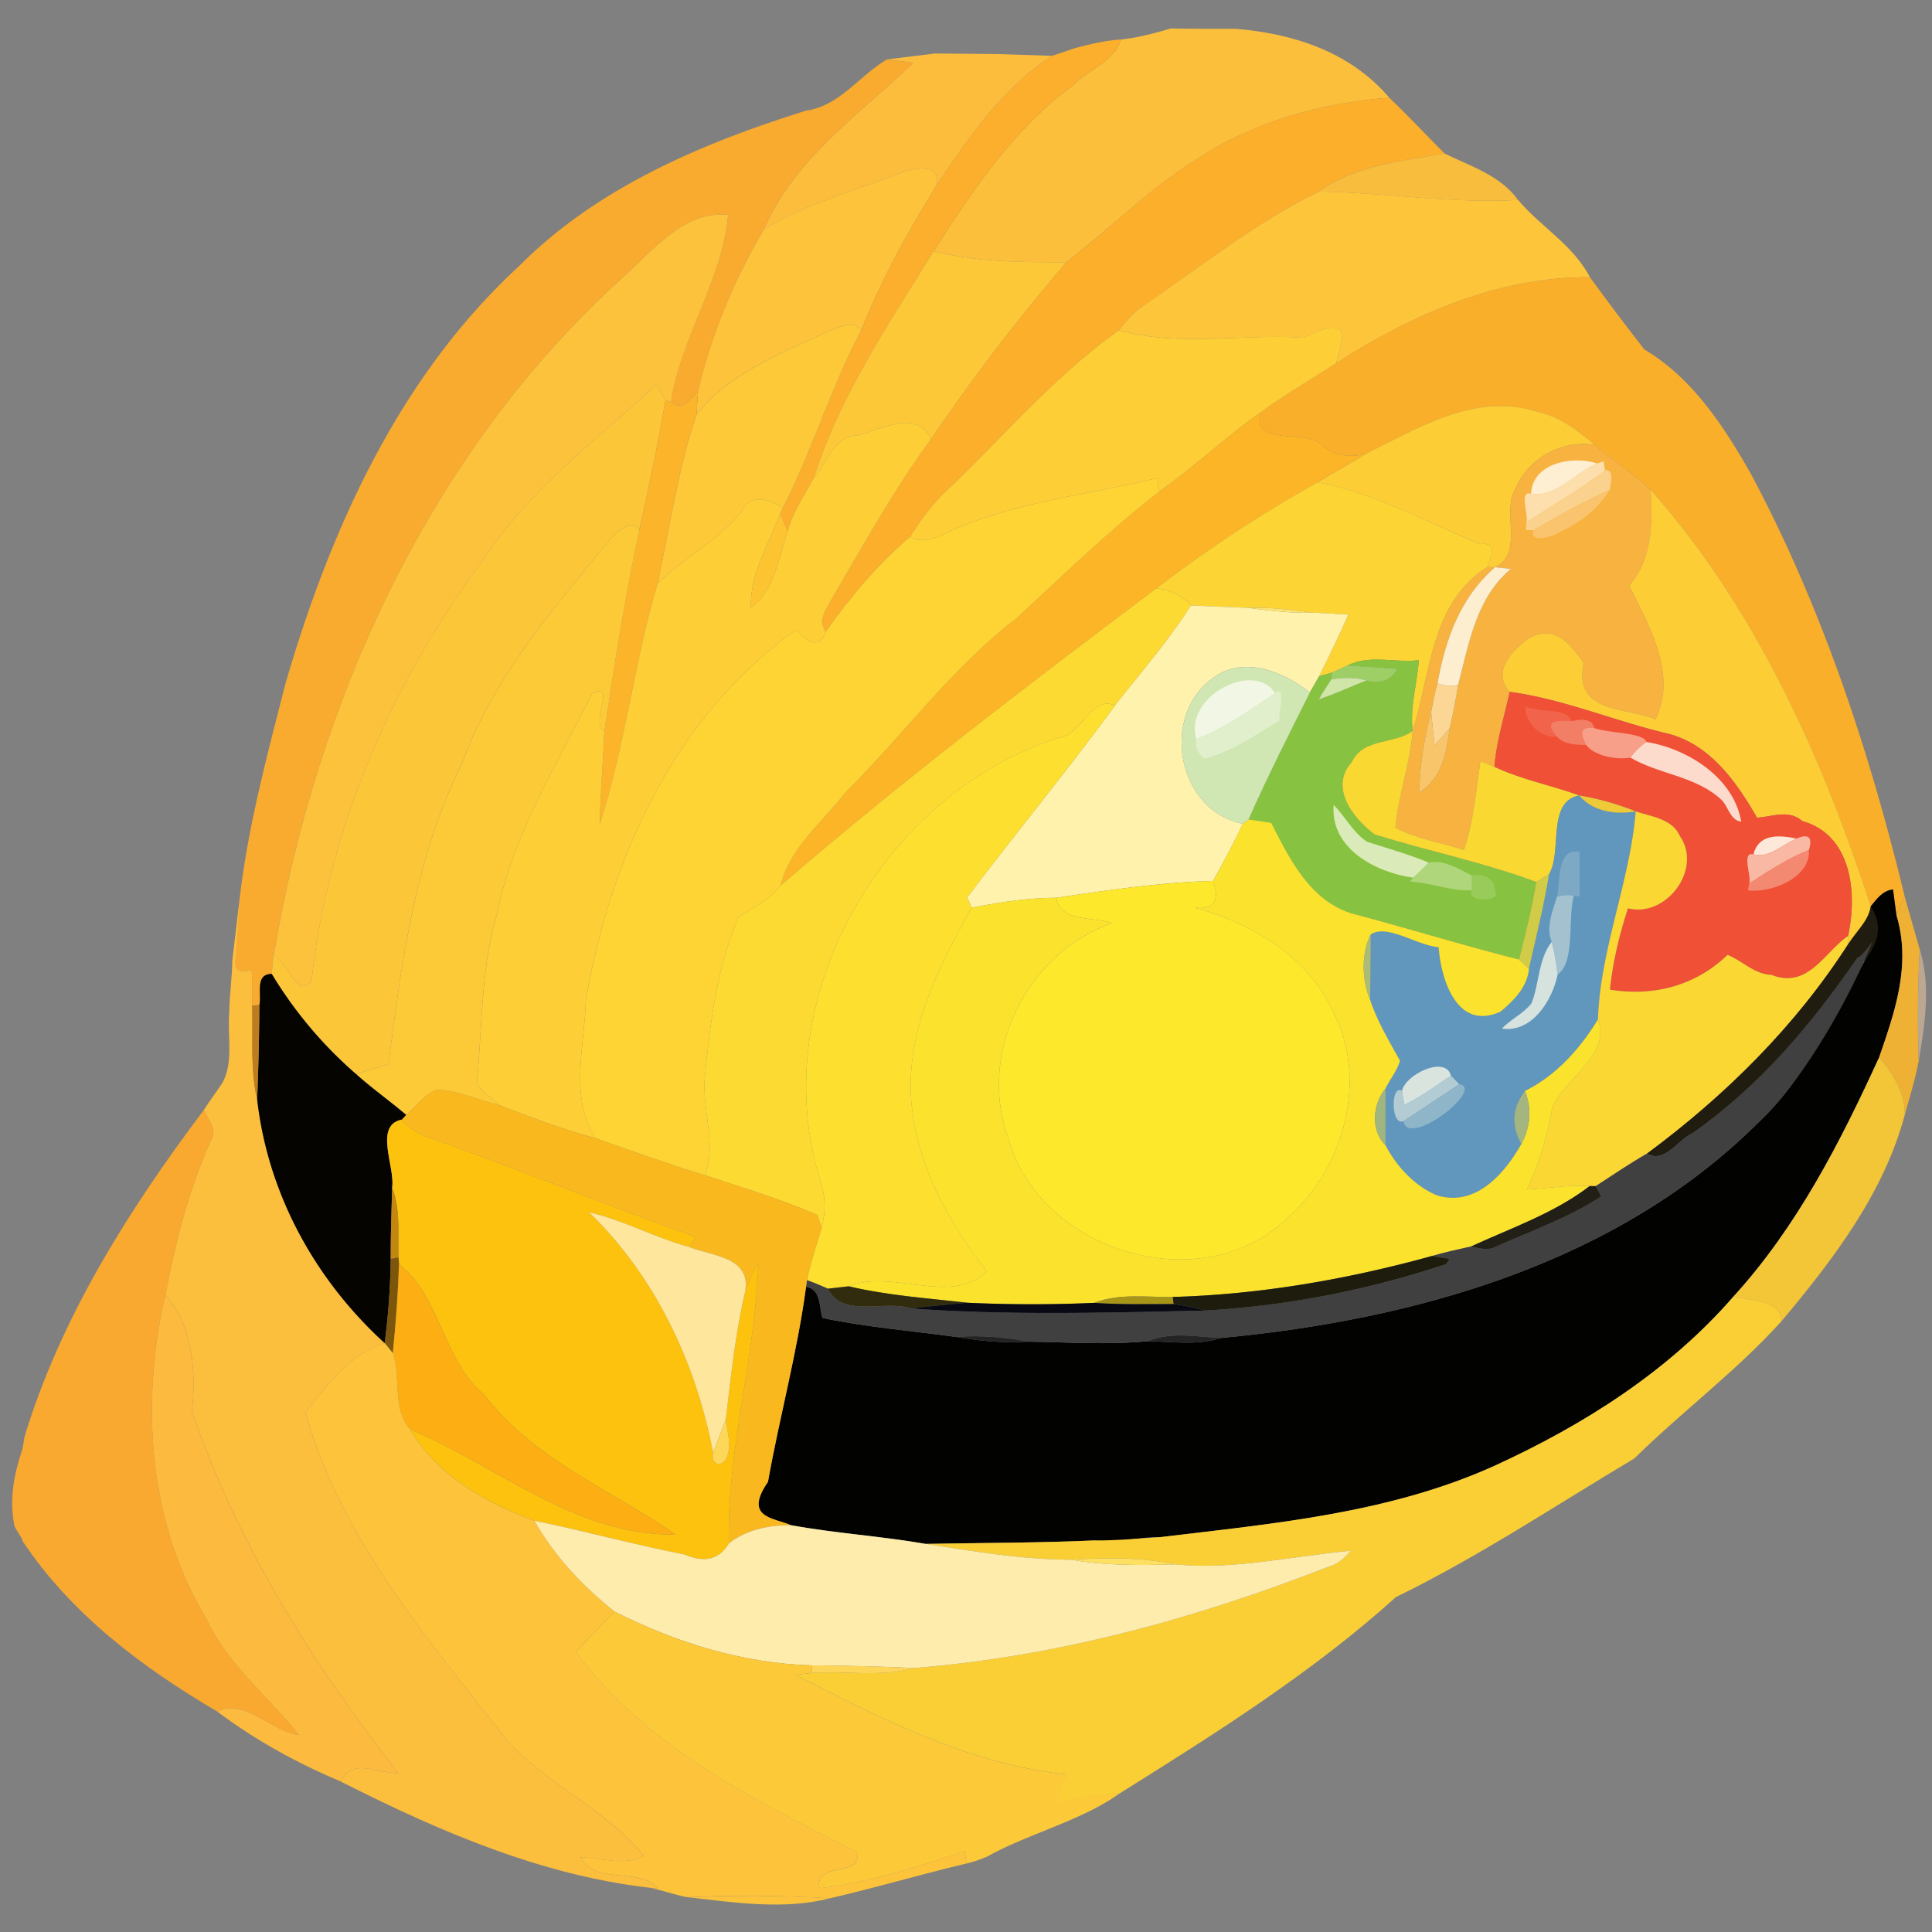 <svg xmlns="http://www.w3.org/2000/svg" width="68" height="68"><rect width="100%" height="100%" fill="#808080" stroke="none"/><defs><clipPath clipPathUnits="userSpaceOnUse" id="a"><path d="M0 73h213.691V0H0v73z"/></clipPath></defs><g clip-path="url(#a)" transform="matrix(1.25 0 0 -1.25 -6.538 82.89)"><path d="M36.8 65.2c.475.05.938.175 1.396.31.613-.01 1.225-.012 1.838-.01 1.627-.134 3.226-.656 4.315-1.94-1.927-.142-3.85-.678-5.464-1.763-1.318-.817-2.405-1.93-3.63-2.869-1.255 0-2.515 0-3.735.313 1.099 1.716 2.268 3.46 3.934 4.678.417.438 1.145.652 1.346 1.281" fill="#fcbf3c"/><path d="M35.501 64.958c.426.11.856.218 1.298.242-.2-.629-.929-.843-1.346-1.28-1.665-1.22-2.834-2.963-3.934-4.679-1.264-2.044-2.64-4.077-3.373-6.384-.265-.493-.592-.957-.738-1.504l-.208.503.078.165c.83 1.62 1.348 3.387 2.206 5 .564 1.434 1.316 2.775 2.124 4.083.907 1.352 1.853 2.737 3.243 3.636.218.07.434.142.65.218" fill="#fbaf2d"/><path d="M30.21 64.64l1.342.165 1.737-.014 1.562-.051c-1.39-.899-2.336-2.284-3.243-3.637.099.581-.5.486-.873.396-1.337-.538-2.76-.888-3.995-1.645.845 1.984 2.699 3.246 4.207 4.69l-.737.096" fill="#fcbd3d"/><path d="M27.93 63.197c.955.136 1.5.994 2.28 1.443l.736-.097c-1.508-1.443-3.362-2.705-4.206-4.688-.855-1.42-1.462-2.963-1.855-4.57-.22-.203-.436-.562-.76-.296.277 1.83 1.448 3.435 1.608 5.272-1.253.132-2.144-1.026-2.986-1.778-5.434-4.918-8.62-11.946-9.814-19.09a10.356 10.356 0 01-.05-.505c-.485-.004-.28-.56-.349-.877l-.203-.013c-.002.335.004.668-.013 1.001-.264-.063-.493-.069-.456.278.041 2.636.75 5.21 1.396 7.748 1.257 4.34 3.197 8.668 6.574 11.78 2.202 2.223 5.155 3.47 8.098 4.392" fill="#f9ab2f"/><path d="M38.885 61.797c1.614 1.085 3.537 1.62 5.464 1.763.534-.51 1.037-1.05 1.56-1.573-1.201-.207-2.526-.326-3.543-1.069-1.791-.873-3.345-2.126-4.98-3.246-.258-.172-.456-.412-.644-.656-1.757-1.243-3.16-2.887-4.702-4.37-.46-.43-.87-.909-1.188-1.453-.912-.774-1.681-1.69-2.37-2.664-.244.34.05.681.207.981.884 1.501 1.727 3.033 2.759 4.44a55.887 55.887 0 003.807 4.978c1.225.937 2.312 2.052 3.63 2.87" fill="#fcaf2b"/><path d="M45.909 61.987c.724-.352 1.577-.622 2.065-1.305-1.88-.106-3.737.207-5.608.236 1.017.743 2.342.862 3.543 1.07" fill="#f9bd3d"/><path d="M30.735 61.5c.374.09.972.185.873-.396-.808-1.308-1.56-2.649-2.124-4.084-.272.298-.618.074-.92-.034-1.316-.614-2.805-1.17-3.723-2.353l.043.652a16.353 16.353 0 001.856 4.57c1.236.756 2.658 1.106 3.995 1.644" fill="#fdc33b"/><path d="M42.365 60.918c1.871-.028 3.73-.341 5.61-.236.643-.762 1.552-1.268 2.025-2.177-2.599.019-4.993-1.05-7.142-2.414.101.53.585 1.474-.925.71-1.722.122-3.51-.267-5.192.215.188.244.387.484.644.657 1.635 1.119 3.19 2.372 4.98 3.245" fill="#fdc53a"/><path d="M22.747 58.483c.843.752 1.733 1.91 2.986 1.778-.16-1.836-1.33-3.442-1.608-5.272l-.155.054-.264.432c-1.702-1.566-3.61-2.983-4.887-4.95-2.558-3.461-4.347-7.527-4.816-11.826-.428-.547-.646.55-1.069.693 1.192 7.145 4.38 14.174 9.813 19.09" fill="#fdc23b"/><path d="M28.146 52.857c.732 2.307 2.11 4.34 3.373 6.384 1.22-.313 2.48-.313 3.736-.313a55.743 55.743 0 01-3.808-4.978c-.433.873-1.401.25-2.081.102-.685-.028-.821-.772-1.22-1.195" fill="#fdc838"/><path d="M50 58.505a67.09 67.09 0 011.533-2.034c1.35-.803 2.232-2.157 2.994-3.495 1.995-3.739 3.338-7.794 4.332-11.9l-.231-.528-.095.72c-.294-.033-.458-.269-.63-.478-1.36 4.216-3.24 8.403-6.197 11.739-.502.45-1.06.826-1.575 1.256-.478.42-1.01.812-1.645.943-1.722.533-3.32-.465-4.807-1.2-.464-.113-.901-.042-1.262.28-.363.413-2.072-.074-1.66.912.67.503 1.403.909 2.1 1.372 2.15 1.363 4.545 2.432 7.144 2.413" fill="#faaf2b"/><path d="M28.564 56.986c.302.108.648.333.92.035-.857-1.612-1.376-3.38-2.206-5-.373.216-.94.434-1.177-.136-.665-.804-1.608-1.281-2.353-1.992.344 1.58.568 3.204 1.093 4.74.919 1.182 2.407 1.739 3.723 2.353" fill="#fdc938"/><path d="M36.741 57.016c1.681-.482 3.47-.093 5.192-.214 1.51.763 1.026-.181.925-.711-.698-.462-1.43-.868-2.1-1.372-1-.695-1.882-1.547-2.883-2.247l-.069.378c-1.983-.484-4.068-.672-5.954-1.553-.32-.153-.659-.285-1-.104a6.432 6.432 0 001.188 1.452c1.542 1.484 2.944 3.129 4.701 4.37" fill="#fdce36"/><path d="M18.82 50.526c1.276 1.965 3.184 3.382 4.886 4.95l.264-.432a80.122 80.122 0 00-.737-3.65c-.164.314-.473.026-.659-.082-1.648-1.994-3.427-4.005-4.325-6.47-1.323-2.647-1.707-5.594-2.079-8.49-.302-.097-.61-.176-.912-.285a11.804 11.804 0 00-2.376 2.822c.013.169.03.337.052.504.423-.143.641-1.241 1.07-.694.468 4.3 2.257 8.366 4.815 11.827" fill="#fcc639"/><path d="M24.126 54.99c.324-.267.54.092.758.295l-.043-.652c-.525-1.537-.75-3.159-1.093-4.74-.663-2.23-.912-4.568-1.627-6.778.01.866.093 1.728.125 2.592.292 1.904.579 3.805.988 5.687a80.39 80.39 0 01.736 3.65l.156-.055z" fill="#fcb42b"/><path d="M43.679 53.529c1.486.735 3.085 1.733 4.807 1.199.635-.132 1.167-.523 1.644-.942-.92.143-1.871-.37-2.223-1.231-.412-.627.253-1.813-.577-2.213l-.218.002c.087.303.313.703-.203.649-1.504.613-2.953 1.428-4.574 1.74.443.275.903.519 1.344.796" fill="#fdcd36"/><path d="M37.876 52.472c1 .7 1.882 1.551 2.882 2.247-.412-.985 1.297-.499 1.66-.912.36-.322.797-.393 1.26-.278-.44-.277-.9-.52-1.343-.796a37.487 37.487 0 01-4.541-2.985c-3.593-2.703-7.18-5.432-10.583-8.37.255 1.071 1.18 1.775 1.817 2.612 1.636 1.611 2.989 3.506 4.823 4.913 1.32 1.212 2.603 2.471 4.025 3.57" fill="#fcb526"/><path d="M29.365 54.052c.681.149 1.648.77 2.083-.102-1.033-1.406-1.876-2.938-2.759-4.44-.158-.3-.452-.641-.208-.98-.177-.538-.574-.26-.834.05-3.38-2.384-5.254-6.441-5.92-10.445-.034-1.266-.475-2.74.277-3.876-.929.257-1.834.59-2.73.94-.202.263-.684.4-.599.795.138 1.54.11 3.11.555 4.604.456 2.232 1.674 4.183 2.677 6.192.713.327-.087-.77.34-1.082-.033-.864-.116-1.726-.126-2.593.715 2.21.963 4.548 1.627 6.778.745.71 1.687 1.188 2.352 1.992.238.57.804.352 1.178.136l-.078-.164c-.32-.867-.862-1.707-.825-2.66.667.499.778 1.41 1.033 2.156.146.547.473 1.012.738 1.504.398.424.534 1.167 1.22 1.195" fill="#fdce36"/><path d="M47.907 52.554c.352.862 1.303 1.374 2.223 1.232.517-.43 1.074-.806 1.575-1.258.06-.955.052-1.955-.603-2.705.556-1.117 1.368-2.504.742-3.766-.82.352-2.33.162-2.016 1.593-.352.481-.802 1.125-1.567.678-.462-.335-1.037-.94-.523-1.497-.15-.703-.373-1.394-.429-2.113l-.392.162c-.127-.834-.192-1.696-.466-2.502-.64.214-1.333.304-1.93.626.083.921.415 1.802.487 2.725.505 1.603.51 3.632 2.104 4.615l.218-.002c-.979-.847-1.4-2.027-1.625-3.274a10.242 10.242 0 01-.177-.803 10.143 10.143 0 01-.34-2.265c.645.376.764 1.126.861 1.802.093.404.175.81.238 1.221.311 1.184.507 2.446 1.486 3.271a37.33 37.33 0 01-.443.048c.83.4.164 1.585.577 2.212" fill="#f8b23f"/><path d="M48.341 52.412c.037.87 1.178 1.078 1.862.85-.607-.245-1.168-.98-1.862-.85" fill="#feefd2"/><path d="M50.204 53.263l.18.061.038-.253c-.695-.553-1.484-.973-2.214-1.476.075.214-.221.914.134.817.693-.13 1.255.605 1.862.851" fill="#fcdfad"/><path d="M50.422 53.07c.184.027.227-.16.132-.554-.743-.322-1.441-.731-2.143-1.13h-.214l.01.209c.731.504 1.519.923 2.215 1.476" fill="#fad28d"/><path d="M31.852 51.297c1.886.882 3.97 1.069 5.955 1.553.017-.095.05-.283.069-.378-1.422-1.097-2.705-2.357-4.025-3.57-1.835-1.405-3.187-3.3-4.823-4.912-.637-.836-1.562-1.541-1.817-2.612-.305-.402-.76-.622-1.18-.882-.607-1.395-.797-2.936-.946-4.44-.117-.948.339-1.91-.002-2.84-1.037.319-2.057.686-3.08 1.043-.751 1.136-.31 2.61-.275 3.876.665 4.003 2.538 8.06 5.92 10.446.259-.311.656-.59.834-.052.689.975 1.458 1.89 2.37 2.664.34-.181.68-.05 1 .104" fill="#fdd433"/><path d="M37.794 49.748a37.31 37.31 0 004.542 2.986c1.62-.313 3.07-1.128 4.573-1.742.517.055.29-.345.204-.648-1.595-.983-1.6-3.012-2.105-4.615-.082.674.125 1.327.173 1.995-.646-.085-1.39.168-2.005-.152l-.436-.198-.366-.102c.286.57.562 1.147.824 1.73-.335.029-.67.042-1.005.06-.61.08-1.212.157-1.824.135-.535.022-1.07.043-1.603.067-.248.298-.598.43-.972.484" fill="#fcd433"/><path d="M48.41 51.386c.703.4 1.4.807 2.144 1.13-.31-.508-.783-.905-1.422-1.193-.172-.112-.853-.348-.721.063" fill="#f9c46d"/><path d="M51.705 52.528c2.958-3.336 4.838-7.523 6.2-11.738l.068-.314a10.84 10.84 0 01-.705-.749l-.002.23c.266 1.187.113 2.846-1.287 3.235-.385.337-.847.12-1.277.097-.584 1.022-1.336 2.081-2.539 2.373-1.482.35-2.912.968-4.425 1.17-.514.556.061 1.161.523 1.496.765.447 1.214-.197 1.566-.679-.313-1.43 1.195-1.24 2.016-1.592.627 1.262-.186 2.65-.74 3.766.654.75.66 1.75.602 2.705" fill="#fdcd36"/><path d="M26.375 49.197c-.037.953.506 1.793.825 2.66l.208-.504c-.255-.745-.365-1.657-1.033-2.156" fill="#fcc431"/><path d="M22.574 51.312c.186.108.495.395.66.082-.409-1.882-.697-3.783-.988-5.687-.426.314.373 1.409-.34 1.083-1.002-2.009-2.22-3.96-2.677-6.192-.445-1.493-.417-3.064-.555-4.604-.084-.396.398-.532.6-.796-.583.137-1.14.407-1.743.43-.356-.129-.577-.475-.862-.71-.462.393-.959.743-1.41 1.149.3.108.61.188.911.285.372 2.895.756 5.842 2.08 8.489.897 2.465 2.675 4.477 4.324 6.471" fill="#fdca37"/><path d="M47.33 50.342l.443-.048c-.979-.825-1.175-2.087-1.487-3.271a1.114 1.114 0 00-.58.046c.224 1.246.645 2.426 1.624 3.273" fill="#fdeed0"/><path d="M27.211 41.378c3.403 2.938 6.989 5.667 10.582 8.37.374-.054.724-.186.973-.484-.635-.996-1.415-1.89-2.141-2.817-.659.298-.945-.836-1.588-.908-4.985-1.6-8.308-7.43-6.7-12.488.14-.432.149-.873.026-1.322l-.113.369c-1.028.448-2.102.77-3.167 1.12.341.929-.115 1.89.002 2.839.149 1.503.339 3.044.946 4.439.419.26.875.48 1.18.882" fill="#fdda31"/><path d="M38.766 49.264c.534-.024 1.067-.045 1.603-.067.6-.076 1.212-.156 1.824-.134.335-.02.669-.032 1.004-.06a44.235 44.235 0 00-.823-1.731l-.261-.46c-.756.594-1.85 1.045-2.714.417-1.525-1.068-1.013-3.755.828-4.112-.26-.546-.543-1.08-.84-1.61-1.483-.038-2.954-.26-4.42-.475-.803-.002-1.592-.127-2.376-.278l-.13.287c1.37 1.813 2.818 3.57 4.164 5.406.726.926 1.506 1.82 2.14 2.817" fill="#fef2ac"/><path d="M40.369 49.197c.61.022 1.214-.054 1.824-.134-.612-.022-1.223.058-1.824.134" fill="#fde36f"/><path d="M43.175 47.572c.616.32 1.36.067 2.005.151-.048-.667-.255-1.32-.173-1.994-.538-.389-1.378-.184-1.715-.877-.64-.713.034-1.58.641-2.033 1.508-.476 3.068-.785 4.553-1.34a27.182 27.182 0 00-.484-2.184c-1.539.387-3.055.855-4.587 1.264-1.249.31-1.858 1.53-2.39 2.584l-.639.095c.536 1.212 1.134 2.392 1.726 3.573.065.117.197.346.261.461l.366.101-.022-.192c-.123-.184-.242-.37-.357-.56.461.145.895.36 1.346.53.361-.095.688-.018.871.328l-1.402.093" fill="#87c340"/><path d="M39.399 47.228c.864.63 1.957.177 2.714-.417-.592-1.182-1.191-2.36-1.727-3.574l-.16-.12c-1.84.356-2.352 3.044-.827 4.111" fill="#d0e7b4"/><path d="M42.739 47.373l.436.2c.35-.025 1.053-.07 1.403-.094-.184-.346-.51-.424-.871-.329-.324.098-.661.085-.99.031l.022.192z" fill="#9ecf67"/><path d="M42.717 47.181c.328.054.665.067.99-.03-.452-.171-.886-.385-1.346-.53.114.191.233.376.356.56" fill="#d0e5a8"/><path d="M38.915 45.51c-.352 1.18 1.607 2.218 2.22 1.287-.712-.471-1.412-.986-2.22-1.286" fill="#f2f7e5"/><path d="M45.528 46.265c.052.27.104.54.177.804.188-.067.383-.082.581-.046-.062-.41-.144-.816-.237-1.22-.139-.162-.279-.32-.424-.476-.036.314-.069.625-.097.938" fill="#fbd694"/><path d="M41.136 46.796c.328.248.076-.58.125-.77-.682-.399-1.333-.883-2.113-1.073a.554.554 0 00-.233.557c.808.301 1.508.815 2.22 1.286" fill="#e2efcd"/><path d="M47.739 46.831c1.512-.201 2.943-.819 4.425-1.169 1.202-.292 1.954-1.35 2.538-2.372.43.021.893.24 1.277-.097 1.4-.389 1.553-2.049 1.287-3.237-.676-.467-1.12-1.502-2.163-1.093-.466.013-.812.395-1.229.562-.9-.871-2.087-1.18-3.312-.979.079.78.267 1.547.506 2.29 1.102-.27 2.103 1.124 1.465 2.031-.211.49-.8.547-1.244.698a7.716 7.716 0 01-1.593.449c-.79.285-1.624.445-2.387.804.056.719.279 1.411.43 2.113" fill="#f05035"/><path d="M35.037 45.539c.644.071.929 1.206 1.588.907-1.346-1.834-2.794-3.593-4.163-5.405.032-.074.097-.216.129-.288-1.05-1.866-2.067-3.915-1.601-6.14.283-1.53 1.094-2.884 2.025-4.107-1.014-.972-2.658.086-3.887-.413l-.586-.067a7.42 7.42 0 01-.59.24c.102.497.266.979.41 1.463.124.449.116.89-.025 1.322-1.607 5.058 1.716 10.889 6.7 12.488" fill="#fddf2f"/><path d="M48.184 46.425c.39-.2 1.152-.022 1.305-.42-.44.035-.821.014-.421-.433-.465-.052-.906.395-.884.853" fill="#f1644b"/><path d="M45.187 44c.028.768.143 1.524.34 2.265.029-.313.062-.624.099-.937.144.155.285.313.423.475-.097-.676-.216-1.426-.862-1.802" fill="#f9c56b"/><path d="M49.067 45.571c-.4.447-.017.47.421.434.378.091.59.026.633-.194-.434.058-.393-.179-.229-.476-.293.011-.61.003-.825.236" fill="#f37e66"/><path d="M43.292 44.852c.337.694 1.178.488 1.715.877-.07-.922-.404-1.804-.486-2.724.597-.322 1.29-.413 1.93-.627.274.806.34 1.668.466 2.502l.391-.162c.763-.36 1.597-.518 2.388-.804-.92-.175-.469-1.596-.85-2.221l-.36-.214c-1.484.556-3.044.865-4.552 1.34-.607.454-1.282 1.32-.642 2.033" fill="#f9d931"/><path d="M49.893 45.336c-.164.296-.205.534.229.475.419-.15 1.38-.121 1.469-.391a1.823 1.823 0 01-.45-.44c-.39-.07-1.015.045-1.248.356" fill="#f79f89"/><path d="M51.141 44.98c.123.172.274.32.45.44 1.16-.19 2.458-1.003 2.668-2.245-.303.041-.36.4-.534.594-.71.69-1.763.726-2.584 1.21" fill="#fcdbcc"/><path d="M48.845 41.693c.382.624-.07 2.046.85 2.221.392-.462 1.028-.544 1.594-.449-.162-1.982-1-3.87-1.063-5.858-.5-.82-1.182-1.585-2.055-2.013-.361-.465-.395-.964-.104-1.498-.473-.83-1.292-1.79-2.396-1.436-.631.281-1.113.806-1.43 1.408l.002 1.595c.127.263.326.5.408.782-.311.557-.64 1.108-.842 1.715.008.614.015 1.228.017 1.841.465.307 1.3-.31 1.912-.358.063-.847.488-2.386 1.746-1.815.376.32.752.69.797 1.21.197.883.424 1.761.564 2.655" fill="#6197bc"/><path d="M49.696 43.914a7.707 7.707 0 001.592-.449c-.566-.095-1.201-.013-1.592.45" fill="#eec938"/><path d="M42.784 43.646c.326-.328.54-.767.933-1.033.584-.19 1.176-.354 1.744-.59a6.775 6.775 0 00-.44-.423c-1.047.145-2.34.817-2.237 2.046" fill="#daebb9"/><path d="M51.288 43.465c.445-.151 1.033-.207 1.244-.698.638-.907-.362-2.301-1.464-2.031-.24-.743-.428-1.51-.506-2.29 1.225-.201 2.411.108 3.312.979.417-.167.763-.55 1.23-.562 1.041-.408 1.486.627 2.162 1.093l.002-.23c-1.486-2.313-3.463-4.266-5.665-5.897-.494-.283-.963-.607-1.44-.914h-.174c-.592.039-1.183-.065-1.767-.097a8.62 8.62 0 01.713 2.3c.372.85 1.657 1.47 1.29 2.49.065 1.987.901 3.876 1.063 5.857" fill="#fbd733"/><path d="M40.226 43.117l.16.121.64-.095c.531-1.054 1.14-2.275 2.39-2.584 1.531-.408 3.048-.877 4.586-1.264l.28-.257c-.047-.521-.423-.89-.799-1.21-1.257-.57-1.683.968-1.745 1.815-.612.047-1.448.665-1.912.358-.273-.555-.249-1.272-.018-1.84.203-.607.532-1.158.843-1.716-.082-.283-.28-.518-.409-.782-.367-.447-.423-1.184-.002-1.594.318-.603.8-1.128 1.431-1.409 1.104-.354 1.923.605 2.396 1.437.263.499.298.998.103 1.497.873.428 1.556 1.193 2.055 2.014.367-1.02-.918-1.64-1.29-2.489a8.62 8.62 0 00-.713-2.301c.584.032 1.176.136 1.768.097-1.003-.769-2.21-1.178-3.345-1.703-.365-.08-.728-.16-1.087-.263-2.383-.659-4.837-1.085-7.309-1.156-.739-.009-1.508.108-2.212-.167a39.4 39.4 0 00-3.572.005c-1.117.127-2.24.203-3.338.462 1.23.499 2.874-.559 3.887.413-.93 1.223-1.74 2.577-2.024 4.107-.467 2.225.551 4.274 1.601 6.14.784.152 1.572.277 2.376.279.115-.698 1.055-.529 1.575-.709-2.404-.851-3.802-3.668-2.917-6.071.893-3.232 5.56-4.597 7.943-2.154 1.516 1.379 2.171 3.818 1.22 5.689-.708 1.584-2.309 2.53-3.908 2.966.603-.064.681.279.508.754.296.53.58 1.063.838 1.61" fill="#fbe32d"/><path d="M54.603 42.257c.149.592.73.542 1.212.443-.391-.158-.763-.566-1.212-.443" fill="#fde8d9"/><path d="M55.815 42.7c.34.147.458.039.35-.322-.603-.238-1.141-.596-1.681-.942.069.216-.231.897.119.821.449-.123.82.285 1.212.443" fill="#f9b8a4"/><path d="M49.07 41.06c.107.436-.02 1.376.634 1.27l.007-1.264-.165.024a1.017 1.017 0 01-.477-.03" fill="#7ea9c5"/><path d="M54.484 41.436c.54.346 1.078.704 1.68.942.06-.763-1.04-1.22-1.717-1.136l.037.194z" fill="#f48972"/><path d="M45.461 42.024c.404.093.851-.18 1.214-.365.002-.104.005-.313.005-.417-.595-.028-1.154.214-1.742.25l.082.109c.154.133.301.276.441.423" fill="#b0d67b"/><path d="M46.676 41.659c.292.076.655-.084.646-.421.227-.335-.832-.342-.642.004 0 .104-.002.313-.004.417" fill="#99cb5a"/><path d="M48.486 41.48c.09.053.268.16.36.213-.142-.895-.369-1.772-.565-2.655-.069.064-.21.192-.279.257.184.723.361 1.447.484 2.184" fill="#d1cc47"/><path d="M34.967 41.032c1.465.216 2.936.436 4.421.475.172-.475.095-.819-.508-.754 1.6-.436 3.2-1.382 3.908-2.966.951-1.871.296-4.311-1.22-5.689-2.384-2.444-7.05-1.078-7.943 2.154-.886 2.403.512 5.22 2.917 6.071-.52.18-1.46.011-1.575.709" fill="#fde82b"/><path d="M49.07 41.06c.157.048.317.058.476.03-.179-.66.046-1.877-.458-2.216a7.679 7.679 0 01-.166.916c-.17.43.025.86.148 1.27" fill="#a3c1cf"/><path d="M57.904 40.79c.171.21.335.445.629.477l.095-.719c.423-1.394-.037-2.709-.486-4.008-1.096-2.394-2.308-4.764-4.095-6.728-1.823-2.102-4.211-3.617-6.723-4.768-2.971-1.346-6.244-1.631-9.442-2.016-.622.017-1.158-.176-1.845-.091-1.579-.071-3.161-.067-4.743-.097-1.259.22-2.538.296-3.796.527-.481.212-1.344.203-.644 1.221.327 1.836.826 3.643 1.072 5.492.439-.078.357-.553.465-.879 1.242-.26 2.51-.361 3.766-.534.674-.114 1.359-.179 2.041-.132 1.115-.017 2.239-.095 3.351.013.687-.011 1.396-.129 2.061.091 5.449.508 11.149 2.102 15.127 6.063 1.374 1.292 2.117 3.016 3.035 4.619.184.352.402.762.201 1.156l-.069.313" fill="#020201"/><path d="M58.859 41.075c.14-.5.285-.998.426-1.499a35.692 35.692 0 01-.028-3.138c-.1-.509-.249-1.009-.392-1.508-.004.631-.328 1.15-.723 1.61.449 1.298.909 2.614.486 4.008l.231.527" fill="#eeb133"/><path d="M57.269 39.727c.26.405.567.649.635 1.063.36-.556.222-1.01-.2-1.576.044.059-.065.116-.13.151-1.301-1.882-2.798-3.635-4.687-4.966-.408-.171-.775-.86-1.283-.57 2.202 1.631 4.179 3.584 5.665 5.898" fill="#201c0f"/><path d="M43.809 38.16c-.231.569-.255 1.287.017 1.842-.002-.614-.008-1.227-.017-1.841" fill="#acbc77"/><path d="M48.922 39.79c.079-.3.126-.607.167-.916-.145-.726-.722-1.65-1.569-1.525.248.265.6.417.83.708.231.566.185 1.238.572 1.733" fill="#d6e2de"/><path d="M57.532 39.353c.065-.035.414.418.441.486-.587-1.458-1.862-3.846-3.237-5.138-3.977-3.96-9.677-5.555-15.126-6.062-.69.028-1.404.186-2.06-.09-1.114-.109-2.237-.03-3.352-.014-.676.123-1.357.188-2.042.132-1.255.173-2.523.274-3.765.534-.108.326-.026.801-.465.88l.026.185c.2-.072.395-.152.59-.24.408-.845 1.577-.307 2.333-.555 2.761-.204 5.538-.119 8.303-.06 2.297.142 4.59.57 6.771 1.306l.1.15-.49.081c.358.104.721.184 1.086.264.251-.054.517-.13.752.02.987.432 2.016.8 2.923 1.393-.039.071-.119.216-.157.29.477.306.946.63 1.441.913.507-.289.875.4 1.283.571 1.888 1.331 3.344 3.072 4.645 4.954" fill="#404040"/><path d="M59.285 39.576c.32-1.013.143-2.113-.028-3.137a36.061 36.061 0 00.028 3.137" fill="#bca793"/><path d="M11.971 40.941l-.109-1.664c-.037-.348.192-.34.456-.279.017-.332.011-.665.013-1 .026-.877-.06-1.782.14-2.647.305-2.659 1.63-5.068 3.591-6.857-.963-.309-1.635-1.184-2.225-1.962.99-3.535 3.45-6.389 5.671-9.22 1.14-1.254 2.788-1.948 3.855-3.262-.57-.29-1.186-.049-1.785-.036.428-.8 1.664-.253 2.167-.88-3.152.316-6.123 1.597-8.919 3.014.322.696 1.055.214 1.623.238-2.426 3.08-4.54 6.462-5.814 10.187.125 1.104.02 2.44-.748 3.278.277 1.484.657 2.953 1.273 4.336.197.31-.065.598-.192.868.166.26.35.504.52.76.327.576.141 1.33.197 1.971-.002.38.088 1.097.086 1.477l.2 1.678z" fill="#fbbe3d"/><path d="M12.534 38.012c.07.315-.136.873.348.877a11.804 11.804 0 012.376-2.822c.452-.406.95-.756 1.411-1.15l-.12-.13c-.802-.156-.189-1.33-.277-1.913-.017-.665-.043-1.34-.04-2.01a20.195 20.195 0 00-.17-2.37c-1.962 1.79-3.286 4.199-3.59 6.858.034.886.056 1.774.062 2.66" fill="#050401"/><path d="M12.331 37.999l.203.013a81.403 81.403 0 00-.063-2.66c-.2.865-.114 1.77-.14 2.647" fill="#bd7d1c"/><path d="M58.142 36.54c.395-.46.719-.979.724-1.61-.59-2.216-2.014-4.077-3.461-5.805-.087.635-.884.54-1.357.687 1.787 1.964 2.999 4.334 4.094 6.728" fill="#f3c638"/><path d="M44.707 35.598c.093.456 1.227 1.011 1.378.426-.427-.292-.85-.595-1.315-.826l-.063.4" fill="#d9e4df"/><path d="M46.086 36.024c.056-.061.173-.18.23-.24-.517-.352-1.045-.691-1.567-1.04-.355-.157-.368 1.055-.041.854.017-.101.047-.3.062-.4.465.232.888.534 1.316.826" fill="#b3ccd3"/><path d="M46.317 35.784c.75-.119-1.44-1.824-1.57-1.039.524.348 1.05.687 1.57 1.039" fill="#8fb5c9"/><path d="M16.67 34.918c.285.235.506.58.862.71.603-.023 1.16-.293 1.74-.43.898-.35 1.803-.682 2.732-.94 1.022-.355 2.042-.723 3.079-1.04 1.065-.35 2.139-.672 3.168-1.12l.112-.37c-.145-.483-.31-.965-.411-1.462l-.025-.186c-.247-1.85-.746-3.655-1.072-5.492-.7-1.017.162-1.01.644-1.22-.625 0-1.245-.121-1.746-.512-.06 2.642.743 5.215.83 7.849-.186-.208-.253-.484-.363-.733.14.964-.962.973-1.601 1.234l.22.27c-2.433.864-4.827 1.835-7.253 2.712-.393.116-.773.274-1.037.6l.12.13z" fill="#fab81f"/><path d="M44.24 34.069c-.42.41-.364 1.146.003 1.593l-.002-1.593" fill="#a0b681"/><path d="M48.067 34.097c-.292.534-.257 1.033.104 1.497.194-.5.16-.998-.104-1.497" fill="#a4b57f"/><path d="M5.919 25.854c1.028 3.377 2.943 6.402 5.049 9.202.128-.27.389-.56.193-.869-.616-1.382-.996-2.852-1.273-4.336-.707-3.04-.484-6.408 1.154-9.12.602-1.303 1.739-2.173 2.605-3.271-.79.106-1.54 1.055-2.292.655-2.107 1.236-4.13 2.755-5.49 4.807-.007.095-.216.347-.233.443-.144.774 0 1.44.218 2.111.03.092.052.283.069.378" fill="#faa930"/><path d="M16.272 32.874c.09.583-.525 1.757.277 1.914.263-.326.643-.484 1.037-.6 2.426-.878 4.82-1.848 7.253-2.712l-.22-.27c-.956.259-1.833.75-2.8.97 1.862-1.795 3.013-4.25 3.491-6.762-.087-.342.244-.45.384-.132.143.339.015.708-.028 1.052.147 1.219.268 2.444.553 3.638.11.249.177.525.363.733-.086-2.634-.89-5.207-.829-7.85-.266-.455-.68-.56-1.247-.313-1.42.272-2.813.668-4.23.95-1.37.504-2.75 1.28-3.496 2.576 2.454-1.033 4.677-3.016 7.473-2.964-1.804 1.253-3.999 2.11-5.386 3.936-1.169.96-1.24 2.788-2.4 3.673l-.016.193c-.019.663.061 1.339-.179 1.968" fill="#fcc20e"/><path d="M16.272 32.874c.24-.63.16-1.305.18-1.968l-.22-.041c-.003.669.023 1.344.04 2.009" fill="#c2870e"/><path d="M46.645 31.212c1.134.525 2.342.933 3.345 1.703h.172l.158-.29c-.907-.594-1.936-.96-2.923-1.394-.236-.149-.5-.073-.752-.019" fill="#222016"/><path d="M21.818 32.176c.968-.22 1.845-.711 2.8-.97.64-.262 1.742-.27 1.601-1.234-.285-1.195-.406-2.42-.553-3.638-.13-.303-.23-.616-.357-.921-.477 2.513-1.629 4.968-3.49 6.763" fill="#fee79d"/><path d="M16.231 30.864l.22.041.016-.192a39.503 39.503 0 00-.175-2.5c-.059.07-.171.21-.23.281.102.786.16 1.577.169 2.37" fill="#7c560b"/><path d="M38.25 29.793c2.471.07 4.925.497 7.308 1.156.123-.022.37-.063.491-.082l-.1-.15a26.27 26.27 0 00-6.77-1.306 6.565 6.565 0 01-.906.183l-.024.199z" fill="#1e1c0d"/><path d="M16.466 30.713c1.16-.886 1.232-2.714 2.4-3.673 1.387-1.826 3.583-2.683 5.387-3.937-2.796-.05-5.019 1.932-7.474 2.965-.518.583-.248 1.445-.488 2.145.084.832.145 1.666.175 2.5" fill="#fcae13"/><path d="M28.542 30.026l.586.067c1.097-.259 2.22-.335 3.338-.462-.532-.046-1.061-.1-1.591-.16-.756.248-1.925-.29-2.333.555" fill="#322c0e"/><path d="M11.041 20.731c-1.638 2.712-1.86 6.08-1.154 9.12.767-.839.873-2.174.748-3.278 1.272-3.725 3.388-7.108 5.814-10.187-.568-.024-1.3.458-1.623-.238-1.23.521-2.404 1.163-3.472 1.967.752.4 1.502-.549 2.293-.655-.867 1.097-2.003 1.968-2.606 3.271" fill="#fcba3e"/><path d="M36.037 29.626c.704.274 1.473.158 2.212.166l.024-.198c-.747-.003-1.491-.018-2.236.032" fill="#a79518"/><path d="M54.047 29.812c.473-.147 1.27-.052 1.357-.687-1.27-1.413-2.805-2.55-4.157-3.88-2.223-1.325-4.38-2.766-6.71-3.902-2.38-2.146-5.106-3.853-7.813-5.55-.078-.003-.234-.01-.314-.012-.546.061-1.043-.289-1.592-.283.147.285.32.556.443.852-2.738.283-5.22 1.57-7.63 2.802l.45.054c.955.067 1.951-.123 2.887.138 4.006.32 7.905 1.385 11.64 2.841.271.07.481.253.658.463-1.653-.15-3.293-.549-4.963-.385-.957.212-1.936.186-2.906.132-1.38.002-2.744.235-4.103.445 1.582.03 3.163.026 4.743.097.615-.004 1.178.048 1.845.091 3.197.384 6.471.67 9.441 2.016 2.513 1.151 4.9 2.666 6.724 4.768" fill="#facf36"/><path d="M30.875 29.47a52.81 52.81 0 001.59.16 39.4 39.4 0 013.572-.003c.745-.05 1.488-.035 2.236-.033.304-.041.607-.1.905-.184-2.765-.058-5.542-.142-8.303.06" fill="#080912"/><path d="M32.157 28.667c.685.056 1.365-.009 2.042-.132-.683-.047-1.368.017-2.042.132" fill="#232323"/><path d="M37.55 28.548c.656.277 1.37.12 2.06.091-.665-.22-1.374-.102-2.06-.09" fill="#242424"/><path d="M13.837 26.532c.59.778 1.262 1.653 2.225 1.962.06-.072.171-.212.23-.28.24-.7-.03-1.562.488-2.146.745-1.297 2.126-2.072 3.495-2.576.573-1.005 1.36-1.84 2.263-2.56A168.2 168.2 0 0121.44 19.8c1.988-2.677 5.008-4.164 7.903-5.631.25-.728-1.214-.251-1.035-1.024 1.401.172 2.755.584 4.082 1.05.013-.09.041-.267.056-.355-1.29-.306-2.562-.682-3.852-.98a37.012 37.012 0 01-3.997.032c-.255.03-.794.223-1.047.253l.195-.01c-.503.628-1.739.08-2.167.88.6-.012 1.215-.254 1.785.037-1.067 1.314-2.716 2.008-3.855 3.26-2.22 2.832-4.68 5.686-5.67 9.221" fill="#fdc43b"/><path d="M25.31 25.413c.125.305.227.618.356.92.044-.343.17-.713.029-1.052-.141-.317-.471-.209-.385.132" fill="#fdd759"/><path d="M20.276 23.492c1.417-.283 2.81-.678 4.23-.95.566-.247.98-.143 1.247.313.5.391 1.12.512 1.746.512 1.257-.23 2.536-.307 3.796-.527 1.359-.21 2.722-.443 4.103-.446.959-.17 1.936-.157 2.906-.13 1.67-.166 3.31.234 4.963.383-.178-.209-.387-.393-.66-.462-3.733-1.456-7.633-2.522-11.638-2.84-.955.046-1.912.066-2.867.074-1.951.054-3.833.64-5.564 1.513-.903.72-1.69 1.555-2.262 2.56" fill="#feecac"/><path d="M35.397 22.395c.97.054 1.95.08 2.906-.132-.97-.026-1.947-.039-2.906.132" fill="#fde061"/><path d="M22.538 20.932c1.73-.873 3.612-1.458 5.563-1.512l-.02-.214-.451-.054c2.412-1.232 4.894-2.52 7.632-2.803-.124-.296-.136-.759-.443-.85.655.196 1.359.354 1.905.293-1.037-.74-2.582-1.13-3.683-1.75a3.727 3.727 0 00-.595-.203c-.015.088-.043.266-.056.354-1.326-.464-2.681-.877-4.081-1.05-.18.774 1.283.296 1.035 1.024-2.895 1.467-5.916 2.954-7.904 5.631.366.38.73.758 1.098 1.134" fill="#fcc939"/><path d="M28.101 19.42a70.335 70.335 0 002.867-.076c-.935-.261-1.93-.071-2.886-.138l.02.214z" fill="#fdd659"/><path d="M24.597 12.89c1.33.057 2.666.057 3.997-.031-1.303-.331-2.686-.115-3.997.032" fill="#fdc43b"/></g></svg>